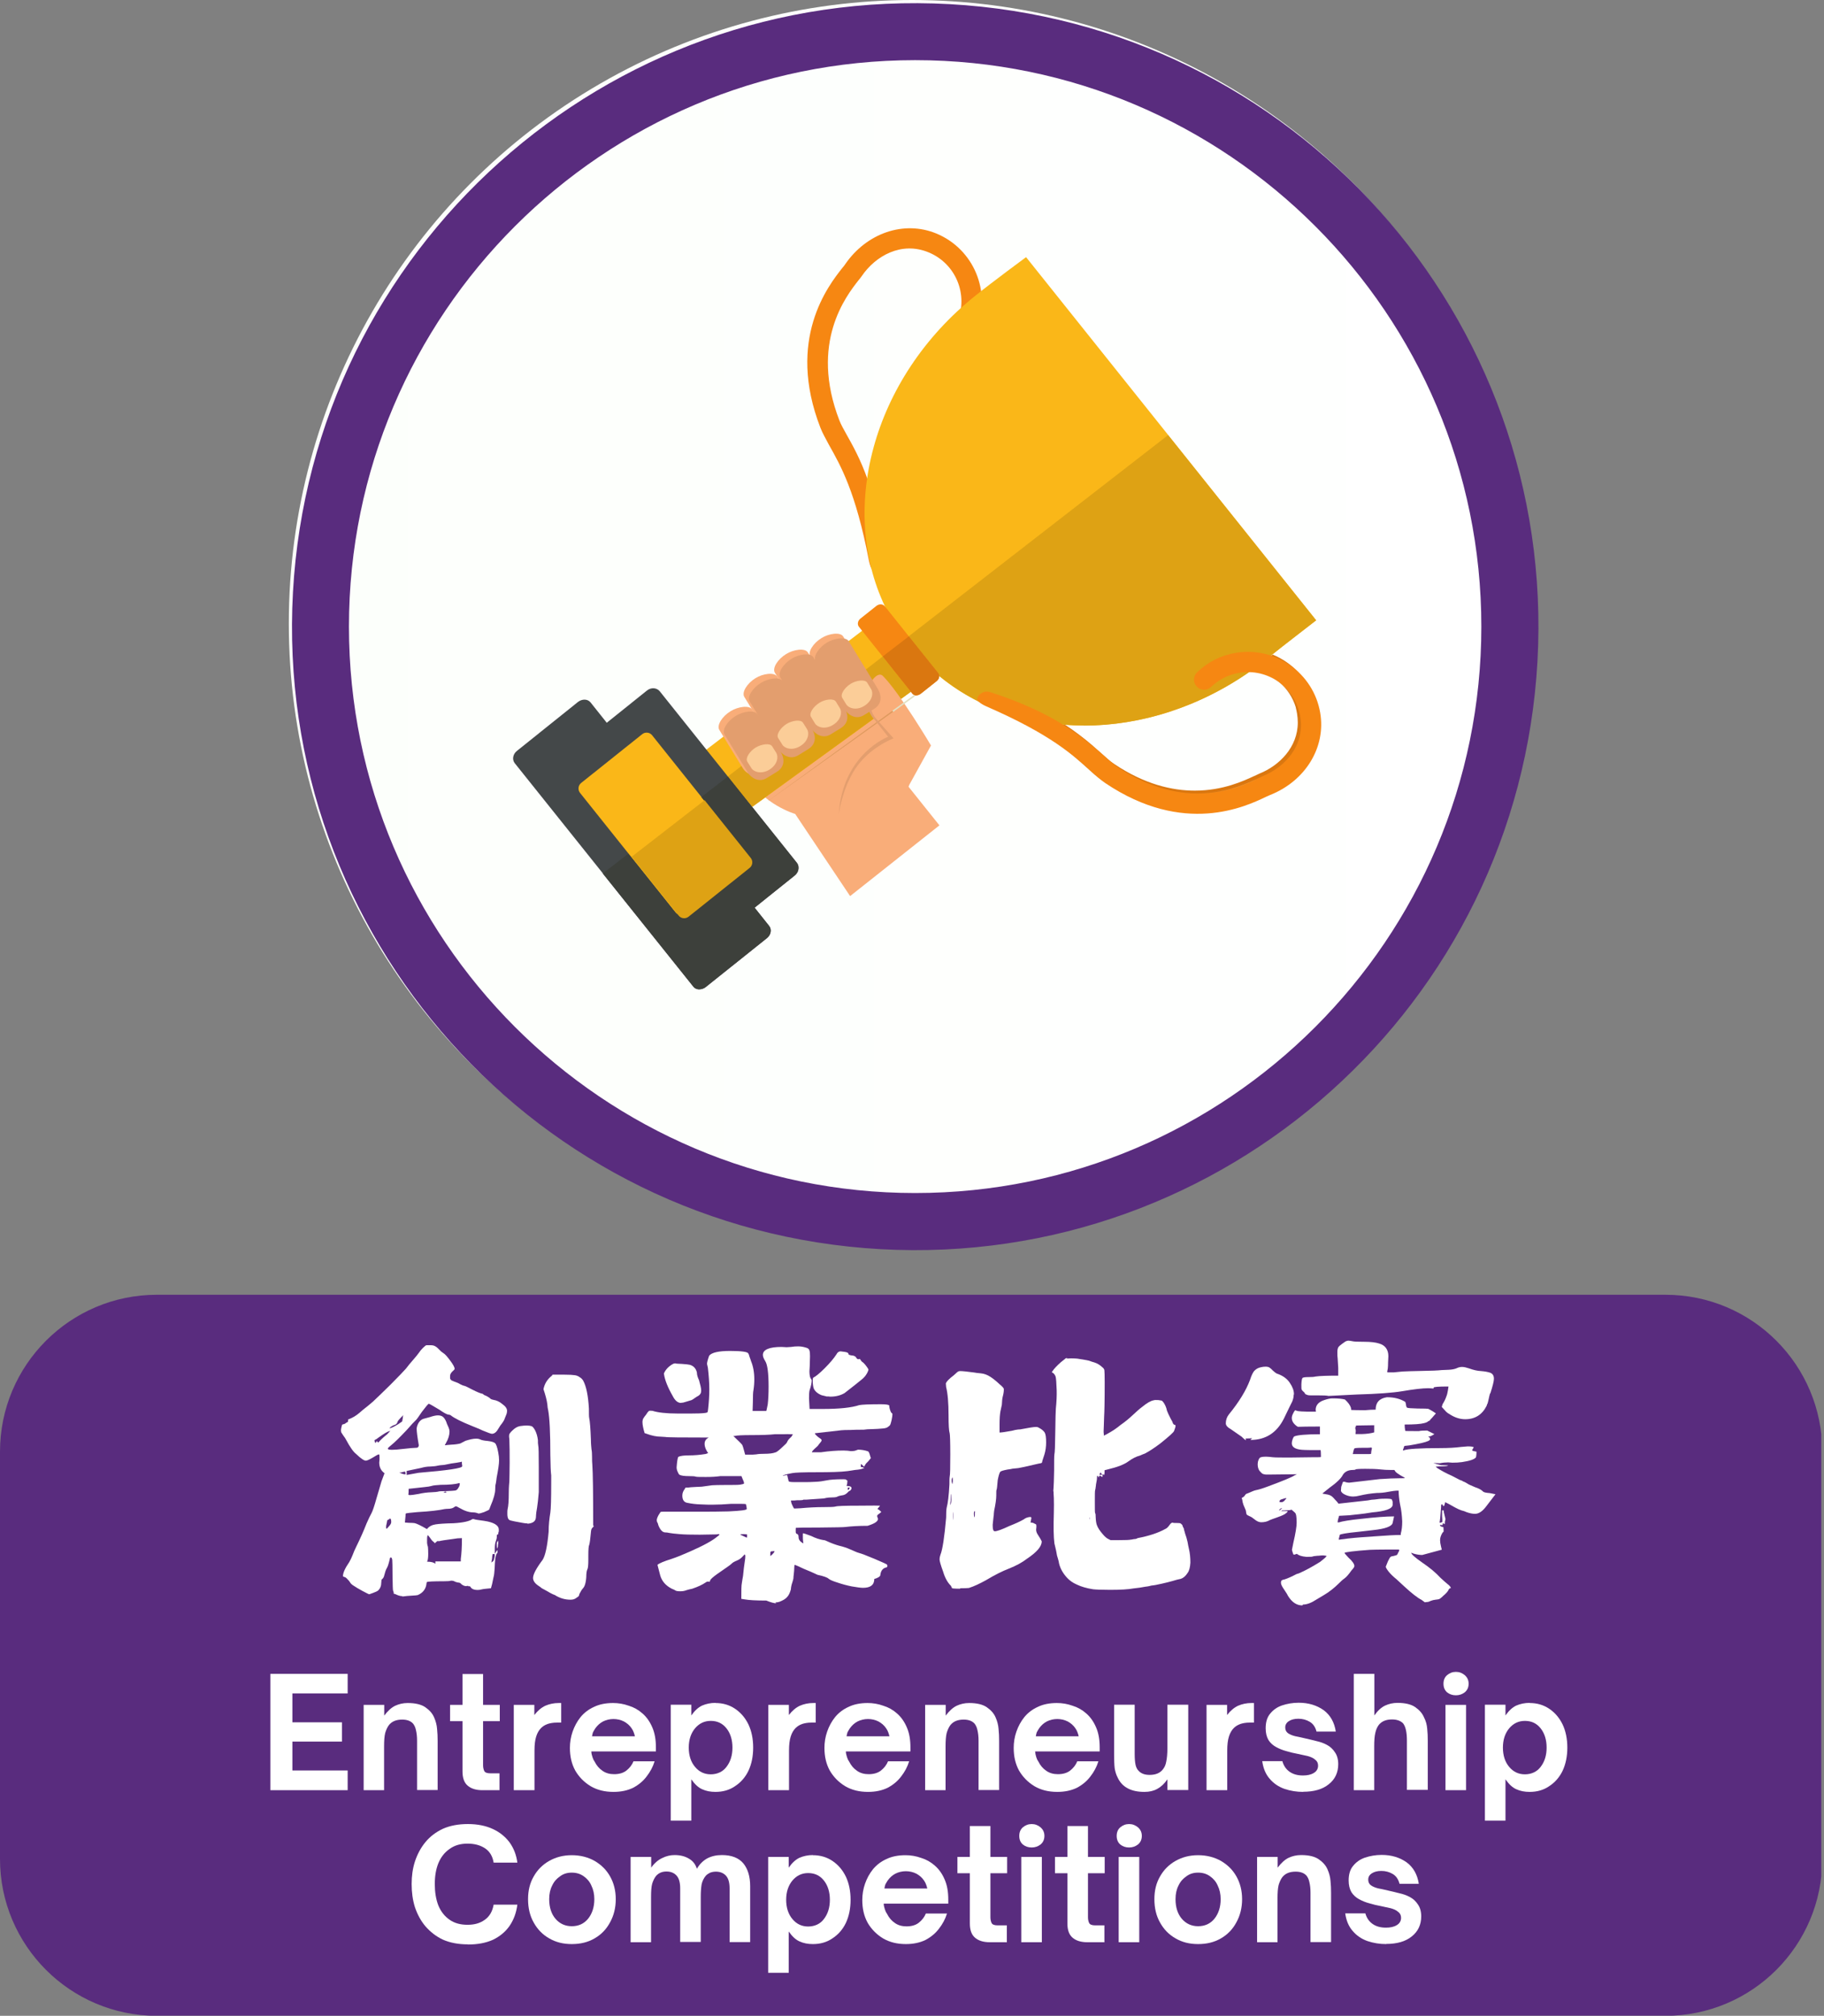 <?xml version="1.0" encoding="UTF-8"?> <svg xmlns="http://www.w3.org/2000/svg" xmlns:xlink="http://www.w3.org/1999/xlink" id="Layer_2" viewBox="0 0 127.7 141.07"><rect x="0" y="0" width="127.7" height="141.07" fill="#808080" stroke="none"/><defs><style> .cls-1 { fill: none; } .cls-2 { fill: #dd995d; } .cls-3 { fill: #f9ad79; } .cls-4 { fill: #444849; } .cls-5 { fill: #fbcd98; } .cls-6 { fill: url(#_未命名的渐变); } .cls-7 { fill: #e39e6e; } .cls-8 { clip-path: url(#clippath-1); } .cls-9 { clip-path: url(#clippath-2); } .cls-10 { fill: #fff; } .cls-11 { fill: #e2e0c2; } .cls-12 { fill: #f68712; } .cls-13 { fill: #dea214; } .cls-14 { fill: #592c7e; } .cls-15 { fill: #fab718; } .cls-16 { fill: #da7710; } .cls-17 { fill: #3d403b; } .cls-18 { clip-path: url(#clippath); } </style><clipPath id="clippath"><circle class="cls-1" cx="63.85" cy="43.63" r="43.63"></circle></clipPath><linearGradient id="_未命名的渐变" data-name="未命名的渐变" x1="10723.42" y1="2119.51" x2="10979.41" y2="2119.51" gradientTransform="translate(-3633.52 -677) scale(.34)" gradientUnits="userSpaceOnUse"><stop offset="0" stop-color="#fcfffb"></stop><stop offset=".12" stop-color="#fcfffb"></stop><stop offset=".25" stop-color="#fdfffc"></stop><stop offset=".38" stop-color="#fdfffc"></stop><stop offset=".5" stop-color="#fdfffd"></stop><stop offset=".62" stop-color="#fefffd"></stop><stop offset=".75" stop-color="#fefffe"></stop><stop offset=".88" stop-color="#fefffe"></stop><stop offset="1" stop-color="#fff"></stop></linearGradient><clipPath id="clippath-1"><rect class="cls-1" y="90.61" width="127.7" height="50.45"></rect></clipPath><clipPath id="clippath-2"><path class="cls-1" d="M10.98,90.61h105.62c6.07,0,10.98,4.92,10.98,10.98v28.5c0,6.07-4.92,10.98-10.98,10.98H10.98c-6.06,0-10.98-4.92-10.98-10.98v-28.5c0-6.06,4.92-10.98,10.98-10.98Z"></path></clipPath></defs><g class="cls-18"><path class="cls-6" d="M20.22,0v87.26h87.26V0H20.22Z"></path></g><path class="cls-3" d="M59.51,62.7l-3.84-5.74s-2.27-.65-3.4-2.69l-1.02-1.72,9.72-4.76,3.14,4.22-.5,3.05,2.16,2.7-6.24,4.94"></path><path class="cls-12" d="M61.25,39.99c.39-.04.68-.38.65-.77-.42-4.86-1.79-7.32-2.62-8.79-.22-.4-.41-.73-.51-1-2.11-5.44.48-8.72,1.33-9.81.1-.12.18-.22.24-.31.95-1.39,2.76-2.44,4.67-1.65,1.9.78,2.8,2.95,2.02,4.85-.28.69-.76,1.27-1.38,1.69-.33.21-.42.66-.2.98.21.33.66.42.98.2.86-.57,1.52-1.38,1.92-2.34,1.08-2.62-.18-5.62-2.8-6.7-2.26-.93-4.88-.04-6.39,2.17-.03.05-.1.14-.18.23-.98,1.24-3.95,5-1.54,11.2.14.36.35.73.59,1.18.82,1.46,1.88,3.29,2.8,8.1.03.15.17.79.41.76"></path><path class="cls-15" d="M71.83,18s-2.35,1.73-3.54,2.69c-7.27,5.81-9.69,15.16-6.16,22.1l-13.2,10.07,2.59,4.44,14.02-10.17c5.98,5.13,15.76,4.88,23.11-.99,1.19-.95,3.5-2.73,3.5-2.73l-20.31-25.41"></path><path class="cls-12" d="M64.45,48.56c-.19.16-.46.14-.59-.03l-3.72-4.66c-.14-.17-.09-.43.1-.58l1.12-.89c.19-.15.45-.14.59.03l3.72,4.66c.14.17.09.43-.1.58l-1.12.89"></path><path class="cls-4" d="M53.85,64.8l-1.02-1.28,2.82-2.26c.29-.23.34-.62.13-.89l-9.58-11.98c-.21-.27-.61-.3-.9-.07l-2.82,2.26-1.14-1.43c-.2-.24-.58-.25-.87-.03l-4.28,3.43c-.28.22-.35.6-.16.85l12.52,15.65c.19.24.58.25.86.03l4.28-3.42c.28-.23.36-.61.16-.85"></path><path class="cls-15" d="M47.99,63.93c-.22.17-.53.14-.7-.08l-6.68-8.36c-.17-.21-.14-.53.08-.7l4.27-3.41c.21-.17.53-.14.7.08l6.68,8.36c.17.21.14.53-.08.7l-4.27,3.41"></path><path class="cls-16" d="M83.63,56.75c-1.83,0-4.03-.51-6.47-2.15-.32-.22-.65-.5-1.02-.84-1.15-1.04-2.56-2.35-6.34-4.09,1.51.58,3.12.94,4.78,1.06.35.23.66.45.95.67.66.49,1.15.94,1.57,1.31.33.3.62.56.86.72.01,0,.03.02.04.03,2.13,1.43,4.06,1.87,5.65,1.87,1.98,0,3.44-.69,4.15-1.02h.01c.15-.07.26-.12.36-.17,1.4-.56,2.69-1.85,2.69-3.58,0-.2-.02-.4-.05-.61h0c-.02-.15-.06-.29-.09-.43h0v-.02c-.42-1.39-1.62-2.4-3.02-2.61.32-.23.65-.47.96-.73.14-.1.28-.22.44-.35,1.34.55,2.42,1.65,2.91,3.07h0c.09.27.16.54.21.82.05.27.07.54.07.81,0,2.11-1.39,4.08-3.59,4.95-.05.02-.16.07-.27.12,0,0-.01,0-.02,0h0c-.8.38-2.49,1.18-4.76,1.18"></path><polyline class="cls-13" points="52.66 56.47 50.96 54.34 61.8 45.94 63.77 48.41 62.25 49.51 53.57 55.8 53.53 55.84 52.66 56.46 52.66 56.46"></polyline><path class="cls-13" d="M75.88,50.77c-.44,0-.87-.02-1.31-.05h0c-1.66-.12-3.27-.47-4.78-1.06h0s-.04-.02-.05-.02c-1.45-.57-2.79-1.35-3.99-2.34,0-.08-.03-.15-.08-.21l-2.05-2.56,18.16-14.08,10.36,12.96s-.79.61-1.65,1.28c-.47.36-.97.75-1.4,1.1-.16.12-.31.24-.44.35-.32.25-.64.49-.96.73h0c-3.66,2.61-7.83,3.91-11.8,3.91"></path><path class="cls-16" d="M64.16,48.67c-.11,0-.22-.05-.29-.14h0l-.03-.04-.07-.08-1.97-2.47,1.83-1.41,2.05,2.56c.05.06.07.14.08.21,0,.07-.02.13-.04.19-.03.06-.08.12-.14.17l-1.12.89s-.01,0-.01,0c-.09.06-.19.1-.29.1"></path><path class="cls-17" d="M48.96,69.24c-.16,0-.32-.06-.42-.19l-6.34-7.92,1.79-1.39,3.29,4.11c.1.12.24.19.39.19.11,0,.22-.04.31-.11l4.27-3.41c.21-.17.25-.49.08-.7l-3.23-4.04,1.86-1.44,1.7,2.13,3.12,3.9c.09.1.13.23.12.37,0,.19-.09.38-.25.52l-2.82,2.26,1.02,1.28c.07.09.11.21.11.32,0,.19-.09.39-.27.53l-4.28,3.42c-.14.11-.3.16-.45.16"></path><path class="cls-3" d="M54.31,52.35c.21.33.32.95-.3,1.34l-.7.43c-.56.34-1.1-.02-1.3-.35l-1.65-2.69c-.2-.33.21-.96.79-1.31.51-.32,1.32-.44,1.52-.11l1.65,2.69"></path><path class="cls-3" d="M56.51,50.76c.2.33.32.96-.31,1.34l-.7.43c-.55.34-1.09-.02-1.3-.35l-2.09-3.41c-.2-.33.21-.96.78-1.31.51-.32,1.32-.44,1.53-.11l2.09,3.41"></path><path class="cls-3" d="M58.79,49.28c.2.33.32.96-.31,1.34l-.7.43c-.55.34-1.1-.02-1.3-.35l-2.23-3.62c-.2-.33.21-.96.79-1.31.51-.32,1.32-.44,1.52-.11l2.23,3.62"></path><path class="cls-3" d="M61.12,47.95c.21.33.32.95-.31,1.34l-.7.43c-.55.34-1.09-.02-1.3-.35l-2.08-3.41c-.2-.33.21-.96.79-1.31.51-.32,1.32-.44,1.52-.1l2.08,3.41"></path><path class="cls-3" d="M63.91,58.7l-1.22-2.02,2.49-4.51s-2.2-3.7-3.37-4.87c-.54-.55-1.89,1.64-.65,2.88l1.05,1.19s-3.34,1.17-3.59,5.42"></path><path class="cls-14" d="M107.64,46.27C108.97,22.21,90.55,1.62,66.49.29S21.85,17.38,20.51,41.44c-1.33,24.06,17.09,44.64,41.15,45.98,24.06,1.33,44.64-17.09,45.98-41.15ZM64.07,83.49c-21.86,0-39.64-17.78-39.64-39.64S42.21,4.21,64.07,4.21s39.64,17.78,39.64,39.64-17.78,39.64-39.64,39.64Z"></path><path class="cls-12" d="M68.41,48.89c.12-.37.52-.58.89-.46,4.65,1.48,6.75,3.36,8.01,4.48.33.3.62.56.86.72,4.84,3.27,8.61,1.46,9.86.86.15-.07.26-.12.36-.17,1.56-.62,2.99-2.15,2.64-4.19-.34-2.02-2.26-3.39-4.29-3.04-.74.12-1.41.47-1.95.98-.28.27-.73.27-1-.02-.27-.28-.26-.73.02-1,.74-.72,1.67-1.19,2.7-1.36,2.79-.47,5.45,1.41,5.92,4.2.41,2.41-1.04,4.77-3.52,5.75-.05.02-.16.07-.27.12-1.42.68-5.75,2.75-11.26-.96-.32-.22-.65-.5-1.02-.84-1.24-1.12-2.79-2.56-7.29-4.52-.14-.06-.72-.33-.65-.57"></path><path class="cls-11" d="M49.18,69.46c-.16,0-.32-.06-.42-.19l-6.34-7.92,6.34,7.92c.1.12.25.19.42.19.15,0,.31-.05.45-.16l4.28-3.42c.18-.14.27-.34.27-.53,0,.19-.09.39-.27.53l-4.28,3.42c-.14.11-.3.16-.45.16"></path><polyline class="cls-11" points="56 60.59 52.88 56.69 56 60.59"></polyline><path class="cls-11" d="M83.85,56.97c2.28,0,3.96-.8,4.76-1.18-.8.38-2.49,1.18-4.76,1.18"></path><polyline class="cls-11" points="53.75 56.06 53.79 56.02 53.79 56.02 53.74 56.06"></polyline><path class="cls-11" d="M88.62,55.79s.02,0,.02,0c.11-.05.21-.1.27-.12,2.2-.87,3.59-2.83,3.59-4.95,0,2.11-1.39,4.08-3.59,4.95-.05.02-.16.07-.27.12,0,0-.01,0-.02,0"></path><path class="cls-11" d="M83.85,55.53c1.98,0,3.44-.69,4.15-1.02-.7.34-2.16,1.02-4.15,1.02"></path><path class="cls-11" d="M77.38,54.81c-.32-.22-.65-.5-1.02-.84-1.15-1.04-2.57-2.35-6.35-4.09h0c3.78,1.74,5.19,3.05,6.34,4.09.37.33.7.62,1.02.84"></path><path class="cls-11" d="M78.2,53.66s-.03-.02-.04-.03c.01,0,.03.02.04.03"></path><path class="cls-11" d="M77.31,52.92c-.41-.36-.91-.82-1.57-1.31.66.49,1.15.94,1.57,1.31"></path><path class="cls-11" d="M92.43,49.9c-.05-.28-.12-.55-.21-.81.09.26.16.53.21.81"></path><polyline class="cls-11" points="62.52 49.81 62.47 49.74 63.99 48.64 64.06 48.72 62.53 49.82"></polyline><path class="cls-11" d="M90.92,49.69c-.42-1.39-1.62-2.4-3.02-2.61,1.4.2,2.6,1.21,3.02,2.61"></path><path class="cls-11" d="M64.38,48.89c.1,0,.2-.04.29-.1-.09.06-.19.1-.29.1"></path><path class="cls-11" d="M64.67,48.78l1.12-.89c.06-.05.1-.11.14-.17-.03.06-.08.12-.14.17l-1.12.89"></path><path class="cls-11" d="M89.3,46.01c.43-.34.93-.73,1.4-1.1-.47.36-.97.75-1.4,1.1"></path><path class="cls-2" d="M53.8,56.03h0l8.68-6.29.05.07-8.72,6.22"></path><path class="cls-13" d="M47.9,64.26c-.15,0-.29-.06-.39-.19l-3.29-4.11,5.11-3.96,3.23,4.04c.17.21.14.53-.08.7l-4.27,3.41c-.09.07-.2.11-.31.11"></path><path class="cls-7" d="M61.22,48l-.23.11c-.32.65-.42,1.61.27,2.29l.92,1.16s-3.2,1.2-3.46,5.45c0,0,.21-1.74,1.14-3.18,1.01-1.54,2.7-2.16,2.7-2.16l-1.13-1.27c-.72-.72-.57-1.77-.2-2.41h0"></path><path class="cls-7" d="M61.5,48.28l-2.08-3.41c-.21-.33-1.01-.21-1.53.1-.54.33-.93.89-.82,1.24l-.13-.22c-.2-.33-1.01-.21-1.52.11-.58.35-.99.98-.79,1.31l.14.23c-.24-.29-1-.16-1.5.15-.58.35-.99.98-.78,1.31l.62,1.01-.08-.12c-.2-.33-1.01-.21-1.52.11-.58.35-.99.98-.78,1.31l1.65,2.69c.21.33.75.69,1.3.35l.7-.43c.63-.38.51-1,.31-1.34l-.06-.09c.24.3.74.58,1.25.27l.7-.43c.62-.38.51-1.01.31-1.34l-1.16-1.88,1.13,1.83c.2.33.75.69,1.3.35l.7-.43c.53-.33.53-.83.38-1.18.24.31.74.58,1.24.27l.7-.43c.63-.38.51-1,.31-1.34"></path><path class="cls-5" d="M54.35,52.69c.15.25.11.8-.48,1.17-.57.35-1.11.15-1.26-.1l-.29-.46c-.15-.25.16-.72.59-.99.39-.23,1-.33,1.15-.08l.29.46"></path><path class="cls-5" d="M56.51,51.04c.15.25.11.81-.48,1.17-.57.35-1.11.16-1.26-.1l-.29-.46c-.15-.25.16-.72.59-.99.39-.24,1-.33,1.15-.08l.29.46"></path><path class="cls-5" d="M58.8,49.56c.16.25.11.81-.48,1.17-.57.35-1.1.16-1.26-.1l-.28-.46c-.16-.25.16-.72.59-.99.38-.24.99-.33,1.15-.08l.28.46"></path><path class="cls-5" d="M60.99,48.23c.16.25.11.8-.48,1.17-.57.35-1.1.15-1.26-.1l-.28-.46c-.16-.25.16-.72.59-.99.38-.23.99-.33,1.15-.08l.28.46"></path><g class="cls-8"><g class="cls-9"><path class="cls-14" d="M0,90.61h127.51v50.45H0v-50.45Z"></path></g></g><path class="cls-10" d="M24.34,125.28h-5.41v-8.14h5.41v1.37h-3.87v2.02h3.47v1.35h-3.47v2.02h3.87v1.37h0Z"></path><path class="cls-10" d="M26.9,125.28h-1.44v-5.97h1.44v.75c.25-.33.5-.56.77-.69.26-.12.55-.19.87-.19.54,0,.95.1,1.23.29.29.2.5.43.62.71.12.27.19.54.21.81.03.27.04.55.04.85v3.43h-1.44v-3.45c0-.3-.03-.55-.08-.75-.04-.19-.11-.34-.21-.46-.17-.18-.42-.27-.75-.27-.41,0-.71.12-.92.37-.11.14-.2.33-.27.56-.06.24-.08.56-.08.96v3.04h0Z"></path><path class="cls-10" d="M34.96,125.28h-1.19c-.43,0-.77-.1-1.02-.31s-.37-.54-.37-1v-3.52h-.87v-1.14h.87v-2.16h1.44v2.16h1.17v1.14h-1.17v3.08c0,.16.03.29.08.4.05.11.19.17.42.17h.65v1.19h-.01Z"></path><path class="cls-10" d="M37.41,125.28h-1.44v-5.97h1.44v.71c.23-.3.49-.52.77-.65.28-.12.59-.19.94-.19h.17v1.37h-.31c-.25,0-.47.04-.65.1-.17.06-.31.15-.44.27-.16.16-.27.35-.35.6s-.12.58-.12.98v2.77h0Z"></path><path class="cls-10" d="M42.95,125.4c-.61,0-1.14-.13-1.6-.4-.46-.28-.82-.65-1.08-1.1-.25-.46-.37-.98-.37-1.58,0-.38.06-.77.19-1.14s.31-.71.56-1.02c.25-.3.56-.54.94-.71.37-.18.82-.27,1.33-.27.37,0,.74.06,1.1.19.36.11.68.29.96.54.29.25.52.58.69.98.17.39.25.85.25,1.39v.29h-4.52c0,.14.04.27.08.4s.09.23.15.31c.14.28.32.49.56.65.23.16.5.23.81.23.34,0,.63-.08.85-.25.23-.18.4-.4.5-.65h1.48c-.12.39-.31.74-.56,1.06-.24.32-.55.58-.94.79-.39.19-.85.29-1.37.29h-.01ZM41.45,121.51h3c-.02-.08-.04-.17-.08-.27-.03-.09-.08-.19-.15-.29-.14-.21-.32-.36-.54-.48-.22-.11-.47-.17-.73-.17s-.51.06-.73.17c-.21.11-.39.27-.54.48-.07.1-.12.2-.17.29-.03.1-.05.19-.06.27Z"></path><path class="cls-10" d="M50.09,119.18c.53,0,.98.14,1.37.4.4.27.71.63.94,1.1.22.47.33,1.01.33,1.62s-.11,1.15-.33,1.62c-.22.46-.54.82-.94,1.08-.39.27-.85.4-1.37.4-.35,0-.66-.06-.94-.19-.27-.12-.51-.35-.75-.69v2.89h-1.44v-8.11h1.44v.75c.23-.33.48-.56.75-.69.28-.12.59-.19.94-.19h0ZM49.76,120.43c-.45,0-.81.18-1.1.52-.29.35-.44.8-.44,1.35s.15,1.01.44,1.35c.29.35.66.52,1.1.52s.84-.17,1.1-.52c.28-.36.42-.81.42-1.35s-.14-1-.42-1.35c-.27-.34-.63-.52-1.1-.52Z"></path><path class="cls-10" d="M55.23,125.28h-1.44v-5.97h1.44v.71c.23-.3.49-.52.77-.65.28-.12.59-.19.94-.19h.17v1.37h-.31c-.25,0-.47.04-.65.1-.17.06-.31.15-.44.27-.16.16-.27.35-.35.6s-.12.58-.12.98v2.77h0Z"></path><path class="cls-10" d="M60.77,125.4c-.61,0-1.14-.13-1.6-.4-.46-.28-.82-.65-1.08-1.1-.25-.46-.37-.98-.37-1.58,0-.38.06-.77.19-1.14s.31-.71.56-1.02c.25-.3.56-.54.94-.71.37-.18.82-.27,1.33-.27.37,0,.74.06,1.1.19.36.11.68.29.96.54.29.25.52.58.69.98.17.39.25.85.25,1.39v.29h-4.52c0,.14.04.27.08.4s.09.23.15.31c.14.28.32.49.56.65.23.16.5.23.81.23.34,0,.63-.08.85-.25.23-.18.4-.4.5-.65h1.48c-.12.39-.31.74-.56,1.06-.24.32-.55.58-.94.79-.39.19-.85.29-1.37.29h-.01ZM59.27,121.51h3c-.02-.08-.04-.17-.08-.27-.03-.09-.08-.19-.15-.29-.14-.21-.32-.36-.54-.48-.22-.11-.47-.17-.73-.17s-.51.06-.73.17c-.21.11-.39.27-.54.48-.07.1-.12.2-.17.29-.03.1-.05.19-.06.27Z"></path><path class="cls-10" d="M66.21,125.28h-1.44v-5.97h1.44v.75c.25-.33.5-.56.77-.69.26-.12.55-.19.87-.19.54,0,.95.1,1.23.29.29.2.5.43.62.71.12.27.19.54.21.81.03.27.04.55.04.85v3.43h-1.44v-3.45c0-.3-.03-.55-.08-.75-.04-.19-.11-.34-.21-.46-.17-.18-.42-.27-.75-.27-.41,0-.71.12-.92.37-.11.14-.2.33-.27.56-.06.24-.08.56-.08.96v3.04h0Z"></path><path class="cls-10" d="M74.02,125.4c-.61,0-1.14-.13-1.6-.4-.46-.28-.82-.65-1.08-1.1-.25-.46-.37-.98-.37-1.58,0-.38.06-.77.19-1.14s.31-.71.56-1.02c.25-.3.56-.54.94-.71.37-.18.82-.27,1.33-.27.37,0,.74.06,1.1.19.36.11.68.29.96.54.29.25.52.58.69.98.17.39.25.85.25,1.39v.29h-4.52c.01.14.04.27.08.4s.09.23.15.31c.14.28.32.49.56.65.23.16.5.23.81.23.34,0,.63-.08.85-.25.23-.18.4-.4.5-.65h1.48c-.12.39-.31.74-.56,1.06-.24.32-.55.58-.94.79-.39.19-.85.29-1.37.29h-.01ZM72.52,121.51h3c-.02-.08-.04-.17-.08-.27-.03-.09-.08-.19-.15-.29-.14-.21-.32-.36-.54-.48-.22-.11-.47-.17-.73-.17s-.51.06-.73.17c-.21.11-.39.27-.54.48-.07.1-.12.2-.17.29-.03.1-.05.19-.06.27Z"></path><path class="cls-10" d="M80.12,125.4c-.93,0-1.56-.33-1.87-1-.1-.19-.17-.41-.21-.65-.03-.25-.04-.59-.04-1.02v-3.43h1.44v3.45c0,.31.02.56.06.75.04.18.11.33.23.44.17.18.42.27.75.27.42,0,.72-.12.92-.37.12-.14.21-.32.25-.56.05-.23.08-.55.08-.94v-3.04h1.46v5.97h-1.46v-.75c-.21.31-.45.53-.71.67-.25.14-.55.21-.89.21h-.01Z"></path><path class="cls-10" d="M85.91,125.28h-1.44v-5.97h1.44v.71c.23-.3.49-.52.77-.65.28-.12.59-.19.94-.19h.17v1.37h-.31c-.25,0-.47.04-.65.1-.17.06-.31.15-.44.27-.16.16-.27.35-.35.6s-.12.58-.12.98v2.77h0Z"></path><path class="cls-10" d="M91.24,125.4c-.46,0-.89-.07-1.31-.21-.42-.15-.76-.38-1.04-.71-.28-.32-.45-.73-.52-1.23h1.41c.09.33.27.58.52.75s.55.25.92.25c.3,0,.55-.05.75-.17.21-.12.31-.3.31-.52,0-.18-.07-.32-.21-.42-.12-.11-.3-.19-.52-.25-.21-.05-.44-.1-.69-.15-.27-.05-.53-.11-.79-.19-.27-.07-.51-.17-.73-.29s-.41-.29-.54-.5c-.12-.21-.19-.48-.19-.81,0-.43.1-.77.31-1.02.21-.26.48-.46.83-.58.36-.12.75-.19,1.17-.19.69,0,1.27.18,1.75.52.47.35.75.85.85,1.5h-1.35c-.08-.32-.24-.55-.48-.69-.24-.14-.5-.21-.79-.21s-.5.06-.67.17-.25.26-.25.44c0,.17.06.3.19.4.12.08.29.16.5.21.21.04.44.09.69.15.26.06.53.12.79.19.28.06.53.15.75.27.23.12.42.3.56.52.15.21.23.49.23.83,0,.58-.22,1.06-.67,1.41-.43.35-1.03.52-1.79.52h.01Z"></path><path class="cls-10" d="M96.22,125.28h-1.44v-8.14h1.44v2.91c.23-.33.48-.56.75-.69.26-.12.55-.19.87-.19.54,0,.95.1,1.23.29.29.2.5.43.62.71.14.27.21.54.23.81.03.27.04.55.04.85v3.43h-1.46v-3.45c0-.58-.09-.98-.27-1.21-.18-.18-.44-.27-.77-.27-.41,0-.71.12-.92.37-.11.14-.2.33-.25.56-.06.24-.08.56-.08.96v3.06Z"></path><path class="cls-10" d="M101.93,118.64c-.24,0-.45-.07-.62-.21-.17-.15-.25-.35-.25-.6s.08-.45.25-.6c.18-.15.38-.23.62-.23s.44.08.62.23c.18.16.27.35.27.6s-.09.45-.27.6c-.18.14-.39.21-.62.21ZM102.64,125.28h-1.44v-5.97h1.44v5.97Z"></path><path class="cls-10" d="M107.09,119.18c.53,0,.98.14,1.37.4.4.27.71.63.94,1.1.22.47.33,1.01.33,1.62s-.11,1.15-.33,1.62c-.22.46-.54.82-.94,1.08-.39.27-.85.4-1.37.4-.35,0-.66-.06-.94-.19-.27-.12-.51-.35-.75-.69v2.89h-1.44v-8.11h1.44v.75c.23-.33.48-.56.75-.69.28-.12.59-.19.94-.19h0ZM106.76,120.43c-.45,0-.81.18-1.1.52-.29.35-.44.8-.44,1.35s.15,1.01.44,1.35c.29.35.66.52,1.1.52s.84-.17,1.1-.52c.28-.36.42-.81.42-1.35s-.14-1-.42-1.35c-.27-.34-.63-.52-1.1-.52Z"></path><path class="cls-10" d="M32.76,136.07c-.67,0-1.25-.11-1.75-.33-.49-.23-.89-.55-1.23-.94-.32-.38-.56-.83-.73-1.33-.16-.51-.23-1.05-.23-1.62s.07-1.08.23-1.58c.17-.51.41-.96.73-1.35.33-.4.74-.71,1.23-.94.5-.22,1.08-.33,1.75-.33s1.26.12,1.75.35c.48.22.87.54,1.17.94.29.41.47.87.54,1.41h-1.66c-.07-.44-.27-.78-.6-1-.33-.22-.74-.33-1.23-.33s-.91.12-1.25.37c-.35.24-.61.57-.79,1-.17.42-.25.91-.25,1.46s.08,1.07.25,1.5c.18.43.44.76.79,1,.34.24.76.35,1.25.35s.88-.11,1.21-.35c.33-.23.54-.59.62-1.06h1.66c-.07.56-.25,1.05-.54,1.48-.29.42-.68.74-1.17.98-.49.22-1.07.33-1.75.33h0Z"></path><path class="cls-10" d="M40.03,136.05c-.6,0-1.12-.13-1.58-.4-.46-.26-.82-.63-1.08-1.1-.27-.47-.4-1.02-.4-1.64s.13-1.14.4-1.6c.26-.46.62-.82,1.08-1.08.46-.26.98-.4,1.58-.4s1.14.14,1.6.4c.46.27.82.62,1.08,1.08.26.46.4.99.4,1.6s-.14,1.15-.4,1.62c-.25.47-.61.85-1.08,1.12-.46.27-.99.4-1.6.4h0ZM40.03,134.8c.47,0,.85-.17,1.14-.52.29-.36.44-.82.44-1.37,0-.36-.07-.68-.21-.96-.12-.28-.31-.49-.54-.65-.24-.17-.51-.25-.83-.25s-.58.08-.81.25c-.24.16-.43.37-.56.65-.14.27-.21.58-.21.96,0,.57.15,1.03.44,1.37.3.35.69.52,1.14.52Z"></path><path class="cls-10" d="M45.59,135.92h-1.44v-5.97h1.44v.75c.23-.32.49-.54.77-.67.28-.14.57-.21.87-.21.38,0,.72.08,1,.25.28.16.46.39.56.71.19-.33.44-.57.73-.73.29-.15.63-.23,1.02-.23.68,0,1.18.2,1.5.58.32.39.48.93.48,1.6v3.91h-1.44v-3.75c0-.4-.08-.7-.25-.89s-.41-.29-.71-.29c-.16,0-.29.03-.42.08-.11.06-.21.12-.29.21-.14.17-.24.37-.29.6-.04.24-.06.53-.06.87v3.16h-1.44v-3.75c0-.4-.08-.7-.25-.89s-.41-.29-.71-.29-.54.1-.73.31c-.11.14-.2.32-.27.54-.06.22-.08.53-.08.92v3.18Z"></path><path class="cls-10" d="M56.91,129.83c.53,0,.98.14,1.37.4.4.27.71.63.94,1.1.22.47.33,1.01.33,1.62s-.11,1.15-.33,1.62c-.22.46-.54.82-.94,1.08-.39.27-.85.4-1.37.4-.35,0-.66-.06-.94-.19-.27-.12-.51-.35-.75-.69v2.89h-1.44v-8.11h1.44v.75c.23-.33.48-.56.75-.69.28-.12.59-.19.94-.19h0ZM56.58,131.08c-.45,0-.81.18-1.1.52-.29.35-.44.8-.44,1.35s.15,1.01.44,1.35c.29.35.66.52,1.1.52s.84-.17,1.1-.52c.28-.36.42-.81.42-1.35s-.14-1-.42-1.35c-.27-.34-.63-.52-1.1-.52Z"></path><path class="cls-10" d="M63.42,136.05c-.61,0-1.14-.13-1.6-.4-.46-.28-.82-.65-1.08-1.1-.25-.46-.37-.98-.37-1.58,0-.38.06-.77.19-1.14s.31-.71.56-1.02c.25-.3.56-.54.94-.71.37-.18.82-.27,1.33-.27.37,0,.74.06,1.1.19.36.11.68.29.96.54.29.25.52.58.69.98.17.39.25.85.25,1.39v.29h-4.52c0,.14.04.27.08.4s.09.23.15.31c.14.28.32.49.56.65.23.16.5.23.81.23.34,0,.63-.08.85-.25.23-.18.4-.4.5-.65h1.48c-.12.39-.31.74-.56,1.06-.24.32-.55.58-.94.79-.39.19-.85.29-1.37.29h-.01ZM61.92,132.16h3c-.02-.08-.04-.17-.08-.27-.03-.09-.08-.19-.15-.29-.14-.21-.32-.36-.54-.48-.22-.11-.47-.17-.73-.17s-.51.06-.73.17c-.21.11-.39.27-.54.48-.07.1-.12.2-.17.29-.03.1-.05.19-.06.27Z"></path><path class="cls-10" d="M70.48,135.92h-1.19c-.43,0-.77-.1-1.02-.31s-.37-.54-.37-1v-3.52h-.87v-1.14h.87v-2.16h1.44v2.16h1.17v1.14h-1.17v3.08c0,.16.03.29.08.4s.19.17.42.17h.65v1.19h-.01Z"></path><path class="cls-10" d="M72.23,129.29c-.24,0-.45-.07-.62-.21-.17-.15-.25-.35-.25-.6s.08-.45.25-.6c.18-.15.38-.23.62-.23s.44.08.62.23c.18.16.27.35.27.6s-.09.45-.27.6c-.18.14-.39.21-.62.21ZM72.94,135.92h-1.44v-5.97h1.44v5.97Z"></path><path class="cls-10" d="M77.31,135.92h-1.19c-.43,0-.77-.1-1.02-.31s-.37-.54-.37-1v-3.52h-.87v-1.14h.87v-2.16h1.44v2.16h1.17v1.14h-1.17v3.08c0,.16.03.29.08.4s.19.17.42.17h.65v1.19h-.01Z"></path><path class="cls-10" d="M79.05,129.29c-.24,0-.45-.07-.62-.21-.17-.15-.25-.35-.25-.6s.08-.45.25-.6c.18-.15.38-.23.62-.23s.44.08.62.23c.18.16.27.35.27.6s-.09.45-.27.6c-.18.14-.39.21-.62.21ZM79.76,135.92h-1.44v-5.97h1.44v5.97Z"></path><path class="cls-10" d="M83.88,136.05c-.6,0-1.12-.13-1.58-.4-.46-.26-.82-.63-1.08-1.1-.27-.47-.4-1.02-.4-1.64s.13-1.14.4-1.6c.26-.46.62-.82,1.08-1.08s.98-.4,1.58-.4,1.14.14,1.6.4c.46.27.82.62,1.08,1.08s.4.99.4,1.6-.14,1.15-.4,1.62c-.25.47-.61.85-1.08,1.12-.46.27-.99.4-1.6.4h0ZM83.88,134.8c.47,0,.85-.17,1.14-.52.29-.36.44-.82.44-1.37,0-.36-.07-.68-.21-.96-.12-.28-.31-.49-.54-.65-.24-.17-.51-.25-.83-.25s-.58.08-.81.25c-.24.16-.43.37-.56.65-.14.27-.21.58-.21.96,0,.57.15,1.03.44,1.37.3.35.69.52,1.14.52Z"></path><path class="cls-10" d="M89.45,135.92h-1.44v-5.97h1.44v.75c.25-.33.5-.56.77-.69.26-.12.55-.19.87-.19.54,0,.95.1,1.23.29.29.2.5.43.62.71.12.27.19.54.21.81.03.27.04.55.04.85v3.43h-1.44v-3.45c0-.3-.03-.55-.08-.75-.04-.19-.11-.34-.21-.46-.17-.18-.42-.27-.75-.27-.41,0-.71.12-.92.37-.11.14-.2.33-.27.56-.06.24-.08.56-.08.96v3.04h0Z"></path><path class="cls-10" d="M97.05,136.05c-.46,0-.89-.07-1.31-.21-.42-.15-.76-.38-1.04-.71-.28-.32-.45-.73-.52-1.23h1.41c.09.33.27.58.52.75s.55.25.92.25c.3,0,.55-.05.75-.17.21-.12.31-.3.31-.52,0-.18-.07-.32-.21-.42-.12-.11-.3-.19-.52-.25-.21-.05-.44-.1-.69-.15-.27-.05-.53-.11-.79-.19-.27-.07-.51-.17-.73-.29s-.41-.29-.54-.5c-.12-.21-.19-.48-.19-.81,0-.43.1-.77.31-1.02.21-.26.48-.46.83-.58.36-.12.75-.19,1.17-.19.69,0,1.27.18,1.75.52.47.35.75.85.85,1.5h-1.35c-.08-.32-.24-.55-.48-.69-.24-.14-.5-.21-.79-.21s-.5.06-.67.17-.25.26-.25.44c0,.17.06.3.19.4.12.08.29.16.5.21.21.04.44.09.69.15.26.06.53.12.79.19.28.06.53.15.75.27.23.12.42.3.56.52.15.21.23.49.23.83,0,.58-.22,1.06-.67,1.41-.43.35-1.03.52-1.79.52h.01Z"></path><path class="cls-10" d="M28.16,111.7c-.11,0-.23-.03-.35-.08-.11-.06-.18-.08-.21-.08s-.04-.02-.04-.06v-.06s-.02-.06-.04-.1c-.02-.03-.03-.4-.04-1.1,0-.59-.01-.95-.02-1.06-.02-.11-.05-.17-.1-.17-.03,0-.05.02-.06.06-.08.37-.16.61-.23.71-.06.1-.12.29-.19.56-.02.07-.07.15-.17.23l-.02.23c0,.21-.07.38-.21.52-.06.05-.18.11-.35.17-.18.07-.28.1-.29.1-.02,0-.17-.08-.46-.23-.29-.16-.48-.27-.56-.33-.17-.1-.27-.19-.31-.27-.04-.07-.1-.15-.19-.23-.07-.08-.14-.14-.21-.15-.07-.02-.1-.04-.1-.06,0-.23.15-.56.44-.98.08-.14.16-.3.23-.48.07-.19.16-.4.27-.62.26-.53.5-1.06.71-1.6.15-.34.27-.59.35-.73.08-.15.2-.5.35-1.04l.35-1.19.21-.56c-.25-.18-.37-.43-.37-.75l.02-.21v-.19c0-.11-.02-.17-.04-.17-.06,0-.2.08-.44.23-.24.14-.4.21-.48.21-.12,0-.35-.15-.67-.46-.2-.15-.43-.48-.71-1-.04-.08-.1-.18-.19-.29-.07-.11-.12-.19-.15-.23l-.02-.12c0-.11.03-.25.08-.42l.19-.06c.09-.07.16-.11.19-.12s.04-.05.04-.1v-.08c.3-.11.57-.27.81-.48.14-.12.26-.23.37-.31.11-.08.21-.17.31-.25.11-.09.2-.17.27-.23.28-.26.68-.65,1.21-1.17.53-.53.88-.9,1.08-1.12.17-.22.31-.4.44-.54.23-.26.38-.45.46-.56.07-.11.17-.23.29-.35s.21-.19.25-.19h.27c.14,0,.24.02.31.06.07.03.17.1.29.23s.22.21.29.25c.14.08.3.27.5.54.21.28.31.47.31.58,0,.03-.06.09-.17.19-.1.1-.15.2-.15.31v.17s.03.06.06.1c.04.03.09.06.15.08.07.03.14.06.21.08.09.03.2.08.31.15.11.06.19.09.25.1.05,0,.25.09.58.27.34.17.58.27.71.29.04.02.06.03.06.04,0,.02.07.06.23.12.15.08.24.15.27.19.04.03.11.06.23.08.19.03.4.12.6.29.22.16.33.31.33.48,0,.08-.02.18-.06.27l-.1.25c-.03.12-.14.29-.31.5l-.17.27c-.12.21-.27.31-.42.31-.06,0-.27-.07-.65-.23-.1-.05-.34-.16-.73-.31-.75-.3-1.25-.55-1.5-.75-.03-.03-.1-.05-.21-.06-.11-.03-.31-.14-.58-.33-.46-.28-.71-.42-.75-.42s-.2.19-.48.56c-.24.36-.39.57-.46.62-.07.06-.27.27-.6.65-.51.54-.87.89-1.06,1.04-.18.14-.27.23-.27.27,0,.06.1.08.31.08.18,0,.43-.02.75-.06.46-.05.76-.08.92-.08.08,0,.13-.02.15-.06.03-.04.04-.08.04-.12-.1-.57-.15-.96-.15-1.17l.02-.12c.09-.33.28-.53.54-.58l.37-.1c.23-.08.42-.12.56-.12.18,0,.31.05.4.15s.17.24.23.44l.12.27c.04.1.06.19.06.27,0,.25-.08.52-.25.81l-.08.15h.06s.16-.03.4-.04c.25-.01.46-.04.62-.08l.37-.19c.28-.09.53-.15.75-.15.11,0,.21.02.29.06s.25.08.5.1c.26.03.44.08.52.15.08.06.16.27.23.65.04.2.06.38.06.56,0,.24-.06.64-.17,1.21-.02.18-.04.32-.06.42-.03.08-.04.22-.04.4,0,.27-.11.66-.33,1.17-.04.12-.08.21-.1.25-.03.03-.15.08-.35.17-.2.07-.32.1-.37.1h-.02c-.12-.05-.25-.08-.37-.08-.28,0-.6-.1-.96-.31-.14-.08-.22-.12-.25-.12l-.06.02s-.1.08-.21.12c-.1.03-.2.04-.29.04-.1,0-.18.01-.25.02-.36.08-.99.16-1.89.21-.51.04-.79.08-.81.1-.02.03-.02.08-.02.17l-.04.42v.04l.27.02c.19,0,.32.01.4.02.15.03.44.17.87.42.14-.18.34-.29.6-.33s.68-.07,1.25-.08c.69-.04,1.13-.14,1.33-.29h.1c.07.03.3.07.71.12.69.1,1.04.31,1.04.62v.12c-.03.07-.04.12-.04.17,0,.03-.02.05-.06.06-.03,0-.04.02-.04.06v.12c0,.06-.02.14-.06.25-.06.16-.08.33-.08.54v.37l.17-.27.02.1c0,.1-.02.15-.06.15l-.04.12c-.04.06-.08.36-.1.92-.02.29-.04.5-.08.62-.03.12-.06.28-.1.48l-.08.29c-.32.03-.54.05-.65.08-.1.03-.2.04-.29.04-.18,0-.32-.04-.42-.12l-.12-.15s-.05.02-.06.02l-.08-.04-.12.02c-.1,0-.2-.04-.31-.12-.06-.07-.11-.11-.17-.12-.06,0-.15-.02-.27-.06-.1-.06-.19-.08-.27-.08h-.04c-.08.03-.25.04-.5.04-.75,0-1.14.02-1.19.06l-.02.08c-.03.38-.24.67-.62.83-.06.01-.2.03-.44.04s-.4.03-.48.04l-.15.02v-.03ZM27.29,99.95c.07,0,.27-.09.6-.29.18-.12.27-.19.27-.19,0-.01.01-.09.04-.23l.02-.21-.06.08c-.22.22-.33.35-.33.4-.03.11-.1.18-.21.21-.1.03-.16.06-.19.1-.03,0-.06.02-.08.04-.03.03-.05.05-.06.06l-.02.02h.02,0ZM26.31,100.95s.04-.03.04-.04c0-.04,0-.06.02-.06l.06.06.06.04c.14-.17.34-.36.62-.58l.19-.21.04-.02h-.02c-.08,0-.27.09-.54.27s-.41.29-.44.31l-.12.06c.01.12.03.19.06.19l.02-.02h.01ZM28.47,103.22l.83-.15c2.04-.17,3.06-.32,3.06-.46,0-.03,0-.08-.02-.17,0-.09,0-.15-.02-.15-.02,0-.03.01-.04.02,0,0-.12.02-.35.06-.24.03-.44.06-.6.1s-.3.06-.4.06c-.08,0-.18.02-.29.04-.11.03-.29.05-.52.06-.22,0-.44.04-.65.1l-1,.21v.28ZM28.39,103.19c0-.14-.02-.21-.04-.21l-.17.04c-.11.03-.19.04-.23.04.21.08.35.12.44.12h0ZM28.72,104.63c.09,0,.29-.03.58-.08.3-.07.61-.11.92-.12.25-.01.4-.03.44-.04.05-.03.25-.04.58-.04.33-.01.54-.03.62-.04.09-.01.17-.07.23-.19.07-.09.1-.2.1-.31,0-.01-.02-.02-.04-.02-.28.08-.71.12-1.29.12-.32.02-.54.04-.65.08-.1.03-.27.06-.5.08l-1.1.12c0,.22-.01.35-.02.4,0,.03.04.04.12.04h.01ZM31.16,104.46s.09-.01.1-.04l-.02-.02-.06-.02-.12.04.02.02.08.02ZM27.06,107s.08-.07.21-.23c.08-.09.12-.18.12-.25,0-.17-.03-.25-.08-.25-.02,0-.04.02-.06.04-.02.02-.03.02-.04.02-.02,0-.02.01-.02.02,0,.02-.02.02-.04.02s-.03.01-.04.02c0,.04-.02.12-.04.23-.03.1-.04.18-.04.25,0,.06.01.1.04.12h0ZM30.49,109.27h1.77v-.17c.05-.36.08-.84.08-1.46-.2,0-.41.02-.62.06-.54.07-.86.12-.96.15h-.15l-.17.15-.06-.08c-.07-.04-.16-.13-.25-.27-.1-.14-.16-.21-.17-.21-.04,0-.06.1-.06.29v.25c.01.1.03.19.06.27.01.08.02.25.02.5,0,.28-.03.46-.08.54.29,0,.48.05.58.15v-.17h0ZM34.4,109.37l.02-.04s.05-.03.06-.04c.03-.03.05-.05.08-.08.05-.14.08-.28.08-.42,0-.03-.03-.04-.08-.04h-.06s-.04.08-.04.19-.02.21-.04.29l-.02.15h0ZM39.94,111.95c-.39,0-.76-.11-1.1-.33-.1-.03-.27-.11-.5-.25-.22-.12-.36-.2-.42-.23-.06-.06-.14-.11-.23-.17-.25-.17-.37-.35-.37-.54,0-.25.22-.67.67-1.27.19-.3.33-.96.42-1.96,0-.47.05-.92.12-1.35.04-.25.06-.95.06-2.1v-.5c-.03-.22-.05-.69-.06-1.41,0-1.54-.05-2.59-.15-3.14-.03-.11-.05-.25-.06-.42-.04-.32-.14-.67-.27-1.06.07-.37.26-.69.58-.94l.06-.08h.75c.42,0,.69.02.81.04.12.02.24.06.35.15.08.04.16.12.23.23.22.41.35,1.06.4,1.96,0,.35,0,.56.02.65.05.22.09.73.12,1.52,0,.31.03.53.04.67.03.14.04.32.04.54,0,.2,0,.38.02.56.04.56.06,1.97.06,4.24.03.02.04.03.04.04,0,.02-.04.06-.1.12-.06.06-.09.16-.1.31-.04.46-.08.76-.12.89-.04.06-.06.3-.06.73v.31c0,.35-.02.56-.06.65-.04.07-.07.2-.08.4,0,.19-.02.38-.06.56s-.1.31-.19.4c-.07.08-.15.21-.23.37-.03.11-.05.17-.06.17-.02.01-.07.05-.17.12-.1.08-.23.12-.4.12ZM36.92,106.61c-.08,0-.2-.01-.35-.04-.16-.03-.33-.06-.54-.1-.2-.04-.32-.07-.37-.1-.06-.04-.1-.11-.12-.21-.02-.07-.02-.16-.02-.27,0-.12,0-.22.02-.29.05-.19.08-.57.08-1.14,0-.4.03-.67.04-.79,0-.19.02-.62.02-1.29s0-1.22-.02-1.66l-.02-.17c0-.07,0-.13.02-.19.03-.05.09-.14.21-.25.18-.18.36-.28.54-.31.19-.03.35-.04.48-.04s.23.02.31.04c.08.02.17.12.27.31.09.18.16.41.19.67,0,.16,0,.28.02.37.03.1.04.6.04,1.52,0,.92,0,1.5,0,1.75-.04.49-.08.85-.12,1.1-.04.18-.07.41-.08.67-.02.27-.21.41-.58.44l-.02-.02ZM34.82,108.38s-.04-.07-.04-.21v-.17c0-.05.03-.1.06-.15l.02-.04.02.12c0,.06,0,.12-.02.19,0,.07,0,.12-.02.17l-.02.08h0Z"></path><path class="cls-10" d="M54.34,112.2c-.14,0-.37-.06-.69-.19-.72,0-1.22-.03-1.5-.08l-.25-.04c0-.57,0-.95.04-1.12.03-.18.05-.34.08-.48.04-.42.08-.75.12-1,.03-.15.04-.28.04-.37,0-.05,0-.09-.02-.12l-.02-.02s-.07.06-.17.17-.23.2-.4.27c-.17.07-.29.14-.35.21-.06.06-.17.14-.33.25l-.69.48c-.29.21-.45.35-.48.44l-.04.1-.08-.02c-.08,0-.15.02-.19.06-.25.17-.56.31-.94.44-.14.03-.27.06-.4.1-.12.05-.27.08-.44.08-.18,0-.3-.02-.35-.06-.04-.03-.12-.07-.25-.12-.43-.22-.7-.54-.81-.94l-.19-.73c.12-.11.46-.25,1-.42.36-.12.78-.29,1.25-.5.96-.42,1.6-.77,1.94-1.06.09-.07.15-.11.15-.15,0-.01-.02-.02-.06-.02l-.15.02-1.17.02c-.61,0-1.08-.01-1.41-.04-.33-.03-.57-.05-.71-.08-.12-.03-.23-.04-.31-.04-.18-.01-.33-.17-.46-.48-.03-.12-.06-.21-.1-.25l-.02-.12c0-.08.04-.2.12-.35.09-.15.15-.23.15-.23,0-.01.07-.02.23-.02h2.37c.8,0,1.52,0,2.16-.02.84-.04,1.27-.09,1.27-.17,0-.03,0-.08-.02-.17-.02-.09-.03-.15-.04-.17-.03-.01-.17-.02-.42-.02h-.6c-.49.04-.93.06-1.33.06-.2,0-.47,0-.81-.02-.35-.01-.65-.05-.89-.1-.27-.03-.4-.2-.4-.52,0-.18.07-.33.17-.46l.06-.1h.19c.07-.01.23-.03.5-.04l.44-.02.73-.1c.15-.01.47-.02.96-.02s.81,0,.98-.02c.17-.03.25-.05.27-.06l.02-.04c0-.07-.04-.19-.12-.35l-.06-.15h-1.48c-.27.04-.6.06-1,.06s-.62,0-.71-.02c-.07-.03-.23-.04-.48-.04-.33,0-.56-.03-.67-.1-.03-.01-.07-.07-.12-.19-.06-.12-.08-.23-.08-.33.03-.4.07-.65.12-.73.15-.07.4-.1.75-.1s.75-.03,1.17-.1c.09-.03.15-.05.17-.08-.03-.01-.08-.09-.15-.23-.07-.15-.1-.28-.1-.4,0-.19.09-.34.29-.44-1.91,0-2.93-.01-3.04-.04l-.31-.02c-.31,0-.65-.07-1.02-.21l-.12-.04c-.1-.33-.15-.59-.15-.77,0-.05,0-.1.02-.15,0-.05.05-.13.12-.23.08-.09.15-.19.21-.29.07-.08.11-.12.12-.12.03-.01.1-.01.23,0,.37.12.96.19,1.77.19h.92c.43,0,.76-.01,1-.04.08-.01.13-.03.15-.04.03-.03.05-.11.06-.27.05-.46.08-.91.08-1.35,0-.48-.04-.98-.1-1.5l-.06-.27c0-.11.05-.3.15-.58.18-.22.67-.33,1.46-.33s1.23.06,1.27.17c.03.02.06.1.1.25.05.14.09.24.1.29.15.36.23.79.23,1.27,0,.27-.02.52-.06.77-.03.12-.04.41-.04.83l-.02.62h.96s.05-.18.1-.46c.04-.34.06-.76.06-1.25,0-.94-.08-1.53-.23-1.77-.11-.18-.17-.32-.17-.44,0-.37.44-.56,1.31-.56l.35.02.31-.02c.18-.03.34-.04.5-.04.18,0,.35.03.52.08.17.04.25.11.27.21.03.08.04.22.04.4l-.02.71-.02.33c0,.2.02.35.06.46l.1.17c0,.2-.05.43-.15.71-.03.12-.04.31-.04.56l.04.75h.92c1.17,0,2.02-.09,2.56-.27.22-.04.73-.06,1.52-.06.38,0,.58.04.58.1,0,.11.03.25.1.42.03.06.05.09.08.1.03.02.04.05.04.1,0,.07-.02.2-.06.4-.04.18-.08.29-.1.33-.02.03-.07.08-.17.15-.08.06-.22.09-.4.1-.17.02-.39.03-.67.04-.27,0-.47.02-.6.04-.46,0-.76.01-.92.02-.35,0-.56.01-.65.02l-1.85.21v.02s0,.04.02.06c.03.02.06.05.1.1.05.04.09.08.12.1l.17.12.06.08-.04.1c-.07.08-.12.16-.17.21-.03.06-.08.12-.17.19-.21.18-.31.3-.31.35h.65c.55-.08,1.07-.12,1.56-.12.22,0,.38.02.5.04.11,0,.21,0,.29-.02.08-.03.16-.05.23-.08.25,0,.48.04.71.12.05.03.1.15.15.35l.04.12-.17.21c-.12.11-.2.2-.23.27l-.08.12-.08-.08c-.07-.07-.11-.1-.12-.1l-.02.02v.19h.08l.17.06-.06.02c-.12.06-.33.1-.6.12-.02,0-.1.02-.25.04-.14.02-.23.03-.27.04-.46.06-1.2.08-2.21.08-.89,0-1.45.02-1.66.06-.45.08-.67.15-.67.19l.31-.06.1.42c0,.06.14.08.42.08h.62c.29,0,.57,0,.83-.02.29-.01.55-.05.79-.1.23-.05.62-.08,1.17-.08.11,0,.17.01.19.02,0,.02.05.04.1.08,0,.12-.02.25-.06.37.21,0,.32.04.33.1l.02.08s-.04.09-.1.15c-.07.02-.12.06-.17.12-.11.12-.25.2-.42.21-.11.02-.21.04-.29.08-.07.04-.18.06-.33.06-.22,0-.38.02-.48.04-.08.03-.26.05-.52.06-.27.02-.47.03-.6.04-.14.02-.29.02-.46.02-.04.03-.12.04-.25.04h-.19c-.12.02-.27.02-.44.02l.02.08c0,.08.05.18.1.29s.09.18.12.19l.44-.02c.53-.05,1.07-.08,1.62-.08.46,0,.73-.01.83-.04.11-.04.65-.06,1.62-.06.98-.01,1.48-.01,1.48,0,0,.03-.03.07-.08.12-.06.06-.08.1-.08.12l.08.04s.09.06.12.1l.06.06c-.07.07-.14.12-.21.17-.06.04-.08.08-.08.12l.02.08s.04.08.04.12c0,.17-.24.33-.73.48-.61,0-1.12.03-1.54.08-.12.02-.73.03-1.81.04-1.08,0-1.64.01-1.66.02-.02,0-.02.05-.02.15v.12s0,.08.02.1c0,.03.04.05.08.06.07.03.1.1.1.23,0,.11.05.22.15.31.11.08.17.12.19.12l-.02-.12c-.02-.11-.02-.25-.02-.44,0-.08,0-.13.02-.15.03,0,.21.06.56.19.32.16.61.25.87.29.07,0,.15.03.25.08.3.14.58.24.83.31.3.07.57.16.81.27l.44.19c.4.12.63.21.71.25.08.03.25.1.52.21.26.11.47.2.62.27.17.07.25.12.27.15,0,.02.02.04.02.06l-.02.1-.06.02c-.25.06-.39.24-.42.56-.03.09-.17.18-.42.25,0,.42-.27.62-.79.62-.17,0-.43-.04-.79-.1-.35-.07-.68-.16-1-.27-.32-.1-.53-.19-.62-.27-.08-.08-.34-.18-.77-.27l-.46-.21c-.35-.14-.67-.28-.96-.42l-.15-.06h-.04s-.02.05-.02.15c0,.16-.02.33-.04.54-.02.11-.02.19-.02.23s-.03.15-.08.31c-.06.17-.09.32-.1.48-.06.22-.14.4-.25.52-.11.14-.3.25-.56.35-.1.03-.19.04-.27.04l.05.06ZM52.46,101.8c.18,0,.34,0,.48-.02.15-.03.34-.04.56-.04.34,0,.61-.03.79-.1.07-.01.2-.11.4-.29.19-.18.31-.29.35-.33.04-.05.08-.12.12-.21.05-.08.14-.17.25-.27l.1-.17h-.15c-.11-.01-.31-.01-.58,0h-.54c-.35.04-.91.06-1.66.06-.6,0-.98.02-1.14.06h-.1c.37.35.58.56.62.62.04.07.11.3.21.69,0,0,.29,0,.29,0ZM59.37,104.26h.04s.02,0,.02-.02c0-.03,0-.04.02-.04,0-.01.03-.04.04-.08v-.02h-.06s-.07.01-.08.02v.12l.02.02ZM52.3,107.61v-.23l-.21-.02c-.17,0-.25.01-.25.02,0,.02,0,.03.04.04.04.02.11.05.21.1.11.06.17.08.19.08h.02ZM53.92,108.9s.07-.04.15-.12.13-.15.15-.19v-.04h-.04c-.12,0-.2.02-.23.04-.02.03-.02.09-.02.19v.12h-.01ZM57.94,97.74l-.42-.1c-.29-.12-.48-.29-.56-.5-.04-.14-.06-.31-.06-.52,0-.09,0-.17.04-.21.15-.07.42-.28.79-.65.37-.37.65-.7.83-.98.07-.14.17-.21.29-.21l.31.04c.11.02.18.04.21.08.03.03.04.06.04.08,0,.04.11.08.33.1.11.03.18.08.21.15.04.07.09.1.15.1l.1-.02.12.17c.09.06.18.14.25.23.07.08.12.16.17.23.04.06.06.1.06.12v.02s-.04.14-.12.27c-.07.12-.14.21-.19.25-.04.06-.27.24-.67.56-.39.31-.62.49-.69.54-.29.17-.62.25-1,.25l-.21-.02.02.02ZM47.68,98.18c-.22,0-.42-.16-.58-.48-.35-.61-.56-1.13-.62-1.58.11-.26.31-.48.6-.65.07-.04.13-.06.19-.06.04.02.2.03.48.04.28.02.46.04.54.06.28.08.44.27.5.54,0,.17.06.35.15.54.09.32.15.56.15.73s-.07.29-.21.37c-.06.03-.15.08-.27.17s-.22.14-.29.15c-.06.02-.17.05-.33.1-.11.04-.21.06-.29.06h-.02Z"></path><path class="cls-10" d="M74.7,95.08c.05-.01.16-.02.31-.02.17,0,.3.01.42.02.54.08.84.14.89.17.07.03.17.06.31.1.21.07.38.18.52.31.11.08.17.17.17.25.01.08.02.36.02.83,0,1.31-.02,2.11-.04,2.41,0,.08-.01.29-.02.62-.02.32-.02.51,0,.58v.12l.08-.04c.07-.04.13-.07.19-.1.07-.04.1-.06.1-.06.01,0,.13-.07.35-.21.22-.15.36-.26.44-.33.33-.23.61-.46.83-.67.32-.3.55-.5.69-.6.34-.28.61-.43.79-.46.08-.03.2-.03.35-.02.17.02.25.04.27.06.01.02.05.06.1.12.11.17.19.35.23.56.04.11.13.31.27.58.08.12.13.23.15.31.04.07.08.1.12.1s.06.03.06.08c0,.06-.03.16-.08.29,0,0-.01.02-.02.06-.04.1-.36.39-.96.87-.41.31-.76.54-1.08.71-.11.04-.24.09-.37.15-.24.06-.5.19-.79.4-.28.21-.76.4-1.44.56l-.23.06v.17l-.02.17v-.02s-.06-.02-.1-.02-.08-.02-.1-.06c-.03-.05-.05-.08-.06-.08-.02,0-.03.03-.04.08l-.06.06.1.02s.06.02.06,0c.05-.03.08-.02.08.02.01.02.01.04,0,.08v.04s-.04.02-.1-.04c-.06-.04-.1-.05-.12-.02-.03.02-.04.04-.02.06l-.02.04s-.03-.03-.04-.06c-.04-.05-.07-.07-.08-.04,0,.02-.01.1-.02.27-.03.17-.05.28-.06.33,0,.06-.01.11-.02.17,0,.06-.02.14-.04.23-.02.06-.02.32-.02.79,0,.5,0,.77.02.81.03.03.04.12.04.29.01.25.04.43.08.54.07.2.21.41.42.65.14.17.28.29.42.35l.12.06h.62c.43,0,.71-.01.83-.04.03,0,.07,0,.12-.02.05-.01.11-.02.17-.02.07-.01.11-.03.15-.06.79-.15,1.44-.36,1.96-.65.08-.03.19-.13.31-.31.07-.09.14-.14.21-.12.01.02.09.02.23.02.15,0,.25.01.29.02.09.07.15.12.15.17,0,.02.01.05.04.1.03.06.05.1.06.12v.06s.03.07.04.12c.01.06.03.1.04.15.07.18.12.37.17.58.04.22.07.39.1.5.07.29.1.61.1.96-.02.32-.08.56-.19.71-.14.22-.3.36-.48.42-.12.03-.22.05-.27.06-.39.12-.89.25-1.5.37-.07.01-.17.03-.29.04-.11.03-.2.05-.27.06-.07.01-.12.02-.15.02-.25.05-.53.09-.83.12-.37.07-.93.1-1.64.1-.62,0-1.02-.02-1.19-.04-.45-.07-.83-.18-1.14-.33-.28-.12-.5-.28-.67-.46-.29-.31-.49-.65-.58-1.04,0-.04-.02-.13-.06-.27s-.07-.23-.08-.27c-.03-.19-.06-.33-.08-.42-.02-.07-.05-.21-.1-.42-.06-.46-.07-1.17-.04-2.12.01-.43.01-.78,0-1.06-.02-.28-.02-.42-.02-.44-.02-.01-.02-.1,0-.27.01-.14.03-.54.04-1.21,0-.62,0-1,.02-1.14.03-.09.05-.61.06-1.54.01-.93.03-1.48.04-1.64.05-.48.07-.92.06-1.29-.02-.53-.04-.85-.08-.98-.06-.14-.14-.23-.23-.27-.04,0-.04-.03.02-.1.11-.17.3-.37.58-.62.17-.14.26-.21.29-.23.03-.04.07-.06.15-.06v.04ZM76.31,106.27c0-.05-.01-.09-.02-.1t0-.02v.19l.02-.06h0ZM67.21,111.18c-.37,0-.56-.02-.56-.04s-.03-.07-.08-.17c-.22-.21-.41-.54-.54-.98-.17-.46-.25-.75-.25-.87,0-.09.02-.2.06-.31.15-.37.28-1.24.4-2.6,0-.34.01-.58.04-.71.08-.29.15-.83.19-1.62,0-.26,0-.45.02-.56.03-.12.04-.63.04-1.54s-.02-1.37-.04-1.46c-.06-.21-.08-.62-.08-1.25,0-.9-.06-1.57-.17-2l-.02-.25c.04-.14.23-.33.56-.58.08-.07.15-.13.21-.19.07-.07.15-.1.23-.1.19,0,.52.04.98.1.09.02.25.04.48.06.22.02.44.1.67.25.12.08.23.16.31.23.08.06.19.16.33.29.15.12.24.22.27.27.01.02.02.04.02.08,0,.17-.03.34-.08.52-.03.12-.05.31-.06.56-.02.08-.05.24-.1.46-.04.22-.06.53-.06.92v.56c.14,0,.42-.04.85-.12.03-.01.11-.03.25-.06.15-.03.27-.04.35-.04.57-.11.94-.17,1.1-.17.08,0,.15.02.21.06.19.1.32.21.4.33.07.12.1.35.1.69,0,.31-.04.59-.12.85-.06.17-.1.32-.15.46,0,.07-.02.11-.04.12-.02.02-.09.04-.23.06l-.35.08c-.51.12-.87.2-1.06.23-.2.02-.33.03-.4.04-.07.02-.19.04-.35.06-.31.06-.48.11-.52.17-.07.12-.12.32-.17.58-.03.42-.06.64-.08.67-.02.03-.02.14-.02.31v.08c0,.25-.05.61-.15,1.08,0,.02-.01.08-.02.19,0,.1-.01.17-.02.21l-.06.56v.1c0,.25.05.37.15.37.15,0,.49-.12,1.02-.37.43-.17.76-.32,1-.46.14-.11.3-.17.5-.17l.04.06-.06.33.17.02s.04.02.08.04c.04.02.07.03.08.04.01,0,.03.01.04.02.03,0,.04.06.04.17l-.02.21c0,.11.04.23.12.35l.17.27c.04.08.07.14.08.15.01,0,.02.02.02.06,0,.35-.35.75-1.04,1.21-.32.25-.74.48-1.27.69-.42.16-.95.42-1.6.81-.42.23-.81.42-1.19.54-.14.01-.34.02-.6.02l-.02.03ZM66.71,103.65c0-.12-.01-.2-.02-.23-.02-.04-.03-.03-.04.04-.02.03-.02.1-.02.21.01.11.03.18.04.19l.02-.08.02-.12h0ZM66.61,104.55l-.02.04s-.02.1-.02.23c0,.16-.02.27-.04.35v.17s.07-.14.08-.42c0,0,0-.37,0-.37ZM66.71,106.54v-.15c.01-.07.02-.14.02-.21v-.21c0-.07-.01-.12-.02-.17,0-.04,0-.05,0-.04v.81-.04h0ZM68.25,105.94c.01-.12.01-.19,0-.19-.06,0-.08.1-.06.31.03.17.05.16.06-.02v-.1Z"></path><path class="cls-10" d="M102.58,99.32c-.37,0-.75-.12-1.12-.37-.06-.03-.12-.07-.21-.15-.07-.08-.14-.16-.21-.23s-.1-.11-.1-.12l.06-.19c.11-.17.2-.35.27-.56.04-.09.07-.23.1-.4l.04-.27h-.06c-.66,0-.98.03-.98.08,0,.04-.01.06-.02.06h-.02c-.08-.01-.2-.02-.35-.02-.39,0-.99.07-1.81.21-.66.11-1.72.19-3.18.23l-1.98.1c-.11-.03-.38-.04-.81-.04h-.44c-.07,0-.14,0-.21-.02-.07-.03-.12-.05-.15-.06-.02-.01-.04-.05-.08-.12-.1-.08-.16-.15-.19-.21-.02-.05-.02-.17-.02-.35.01-.26.04-.42.08-.46.05-.04.19-.06.42-.06s.38-.01.5-.04c.26-.04.79-.06,1.58-.06v-.54c-.02-.34-.03-.57-.04-.67-.02-.11-.02-.24-.02-.4,0-.11,0-.19.02-.25.01-.05.03-.1.06-.15.04-.05.13-.13.27-.23.14-.11.24-.17.31-.19l.1-.02c.08,0,.18.02.29.04.11.03.38.04.83.04s.8.04,1.04.12c.43.12.65.43.65.89,0,.08-.01.22-.02.42,0,.2-.01.34-.02.44l-.04.21s0,.06.02.06h.44l.62-.06c.22-.01.67-.03,1.33-.04.68-.01,1.15-.03,1.41-.06l.48-.02c.23-.01.42-.05.54-.1.14-.07.27-.1.4-.1.14,0,.3.04.48.1.3.11.59.18.85.19.26.02.48.06.65.12.17.07.25.21.25.42,0,.16-.08.49-.25,1.02-.02,0-.03.02-.04.06,0,.04-.01.07-.02.08,0,0-.02.09-.06.27s-.07.29-.08.31c-.02.02-.04.06-.06.15-.31.62-.81.94-1.5.94h0ZM87.23,100.78l-.06-.02c-.14-.12-.22-.19-.23-.21-.02-.01-.27-.19-.75-.52-.25-.14-.37-.28-.37-.42,0-.23.07-.44.21-.62.72-.88,1.21-1.69,1.48-2.41.11-.34.22-.57.33-.67.11-.11.25-.19.44-.23.12-.03.24-.04.35-.04.08,0,.15.02.21.04.05.03.15.1.27.23.12.11.21.18.27.21.42.14.72.35.92.65.19.28.29.54.29.79l-.02.08c0,.14-.04.29-.1.44-.07.14-.27.54-.58,1.19-.5,1-1.28,1.5-2.35,1.5l.12-.12h-.04s-.18.02-.42.02l.04.12h-.01ZM91.18,112.35c-.41,0-.74-.23-1.02-.69-.04-.1-.14-.24-.27-.44-.14-.2-.21-.35-.21-.46,0-.06.01-.1.04-.15.03-.03.09-.06.21-.08.25-.08.53-.21.83-.37l.19-.06c.44-.19.93-.46,1.46-.79.3-.23.46-.37.46-.42,0-.01-.03-.02-.08-.02-.04-.01-.1-.02-.19-.02s-.17.01-.25.02c-.08,0-.17.01-.25.02-.08,0-.16.02-.21.04-.06.02-.2.02-.44.02-.31-.03-.52-.09-.65-.21l-.19.06-.06-.02-.06-.17-.04-.15.1-.5c.15-.65.23-1.12.23-1.41,0-.4-.04-.63-.12-.69-.07-.07-.12-.11-.17-.15-.03-.04-.06-.06-.08-.06-.06.03-.16.04-.31.04l-.29.02.02-.02h-.02s-.06.02-.08.04l-.04.02h.46c0,.07-.1.16-.31.27-.07.04-.23.1-.48.19-.24.08-.39.14-.46.17-.17.1-.37.15-.6.15-.16,0-.31-.07-.48-.21-.11-.09-.22-.17-.33-.21-.11-.05-.18-.09-.21-.12-.02-.04-.04-.14-.06-.29l-.17-.4c-.04-.12-.07-.24-.08-.35l-.04-.12c.11-.05.19-.11.23-.19.05-.07.09-.1.1-.1s.09-.03.25-.1c.17-.08.32-.14.48-.17.15-.03.42-.11.79-.25,1.08-.4,1.7-.66,1.85-.77l.17-.08-1.75.02h-.44c-.1-.01-.18-.03-.23-.06-.04-.03-.11-.09-.21-.21-.08-.12-.12-.28-.12-.46l.02-.17c.05-.19.12-.3.21-.31.09-.03.21-.04.35-.04s.3.02.48.04c.18.02.59.02,1.23.02l1.54-.02c.38,0,.59,0,.6-.02,0-.25-.01-.41-.02-.48-.61,0-1.05,0-1.31-.02-.47-.04-.71-.19-.71-.46,0-.08.02-.18.06-.29s.08-.17.12-.19c.21-.09.8-.15,1.79-.15v-.54c-.78,0-1.29.01-1.54.02l-.1-.06c-.22-.17-.33-.35-.33-.56,0-.09.03-.19.08-.29.05-.11.1-.19.15-.25l.19.06c.11.02.34.03.69.04h.56s.02,0,.02-.02l-.02-.1c0-.33.2-.56.6-.69.23-.08.42-.12.56-.12.42,0,.71.03.89.08.23.21.37.41.42.58l.02.15s.33.02.96.02c.28-.03.53-.04.75-.04,0-.5.26-.79.79-.87.51,0,.94.11,1.29.33l.04.15c.01.14.04.22.08.25.05.03.3.05.75.06.44,0,.69.01.73.02.04.02.15.07.31.17l.23.15-.15.17c-.1.12-.18.21-.23.25-.03.07-.08.11-.15.12l-.04.04s-.08.06-.25.1c-.25.07-.71.1-1.37.1,0,.11.01.26.04.44,0,.02.32.02.96.02.12-.03.32-.04.58-.04l.5.25c-.16.11-.29.17-.4.17l-.02.02s.03.03.08.04c.04.07.05.12.04.15,0,.02-.04.05-.12.1-.22.1-.67.2-1.33.31l-.35.04-.06.17c-.03.07-.04.12-.04.15l.08-.02c.23-.09,1.07-.15,2.52-.15.59,0,1.08-.03,1.46-.08l.48-.04c.22,0,.36.02.42.06l-.12.21s.04.05.12.06c.08.02.15.03.19.04,0,.21-.02.34-.04.4-.11.14-.44.25-.98.33-.2.03-.42.04-.67.04l-.29-.02c-.2,0-.39.02-.58.06l-.46-.02.25.08c.11.03.19.05.23.06.04.02.15.02.31.02s.25.01.25.02c-.06.04-.27.06-.65.06l-.23.02s.05.04.12.1c.28.18.61.36,1.02.54l.56.29s.03.01.06.02c.04.02.07.03.1.04.03.02.05.03.06.04.07.02.15.06.25.12.09.07.3.17.6.29.25.08.43.18.54.29.04.06.2.1.48.12l.4.08-.62.81c-.27.37-.54.56-.81.56-.18,0-.38-.04-.6-.12-.1-.05-.22-.09-.35-.12-.12-.04-.28-.11-.46-.21-.31-.18-.54-.3-.69-.37v.06s-.04.09-.04.15l-.06.08-.12-.15s-.03.02-.04.04c-.02.03-.02.08-.02.17-.04.64-.08.99-.1,1.04v.02s.01.04.04.04l.15-.06c0-.14-.01-.27-.02-.4v-.4s.03-.02.06-.02.05.02.06.04v.08l.12.5-.04.17c0,.12-.01.19-.02.19l-.1-.08s-.04.03-.04.08c0,.04-.01.06-.02.06h-.04l-.12-.02v.06s.06.07.15.08l.08.02s.02.15.02.31l-.08.08c-.11.18-.17.35-.17.52,0,.12.02.27.06.42.04.16.06.24.06.25l-1.37.37c-.18,0-.39-.03-.62-.1l-.15-.06c0,.1.25.33.77.69.53.36.95.71,1.27,1.06.22.21.4.36.52.46.14.11.21.2.21.27l-.08.02s-.08.07-.1.15c-.08.12-.2.25-.35.37-.14.14-.24.21-.29.23-.04.01-.12.03-.25.04-.11.01-.22.04-.33.08-.1.05-.18.08-.25.08l-.17.02-.23-.17c-.28-.14-.69-.46-1.23-.96l-.52-.48c-.21-.17-.39-.34-.54-.52-.14-.18-.21-.3-.21-.35v-.02l.15-.37c.09-.19.16-.3.19-.31.04-.03.11-.05.21-.06.11-.03.18-.05.21-.06.04-.03.07-.07.08-.12.03-.05.05-.1.08-.15l.02-.06s-.01-.06-.02-.06h-.85c-.54,0-.94.01-1.19.02-1.11.08-1.7.16-1.77.21,0,.03.09.14.27.33.28.25.42.45.42.6,0,.06-.07.16-.21.31-.18.26-.35.46-.52.58-.08.05-.21.17-.37.33-.32.32-.67.59-1.04.81l-.52.31c-.35.23-.66.35-.94.35l-.04.06ZM95.32,100.36c.36-.01.66-.05.89-.12v-.5l-1.27.02-.02.08s-.04.06-.04.08l.04.21-.02.23s.42,0,.42,0ZM95.49,101.76c.33,0,.5,0,.5-.02,0-.09.02-.23.06-.4,0-.01-.01-.02-.02-.02,0-.01-.02-.02-.06-.02-.06.02-.26.02-.6.02s-.51.02-.54.04c-.03.03-.06.1-.08.21l-.04.19h.79-.01ZM93.74,107.75l.15-.02.46-.06c.63-.07,1.25-.11,1.83-.15.92-.07,1.54-.1,1.89-.1v-.1c.07-.23.1-.52.1-.85-.02-.42-.06-.81-.15-1.19-.07-.37-.1-.69-.1-.96h-.17c-.08,0-.27.03-.56.08-.29.06-.56.08-.79.08-.41.03-.81.09-1.23.19-.16.04-.3.06-.44.06-.18,0-.36-.04-.54-.12s-.29-.18-.31-.29l.02-.27c.05-.15.09-.25.1-.29s.03-.06.04-.06c.01-.01.05-.01.1,0,.11.04.21.06.31.06l2.14-.25c.57-.04,1.05-.06,1.44-.06.22,0,.33,0,.33-.02,0-.01-.1-.07-.29-.17-.18-.11-.31-.2-.37-.27l-.08-.12h-.29c-.21,0-.45-.01-.71-.04-.25-.03-.6-.04-1.04-.04s-.64.02-.67.04c-.03.03-.09.04-.19.04-.33,0-.57.12-.71.35-.12.24-.43.54-.92.89l-.5.4.02.02c.28.04.45.08.52.12.08.03.19.12.33.29.11.11.17.18.19.21l.06.08,2.06-.23c.19-.04.34-.06.46-.06.12-.01.23-.03.31-.04.08-.01.24-.02.48-.02s.38.02.4.04c.03.02.05.07.08.17v.23c-.03.27-.51.44-1.44.52l-.52.08-1.06.12-.73.04c-.07.22-.1.37-.1.44v.02h.08c.25-.08.78-.17,1.58-.25.97-.11,1.73-.17,2.29-.17l-.1.46c-.06.24-.51.41-1.37.5l-1.04.12c-.82.08-1.25.16-1.29.21l-.08.33h.02ZM89.7,105.13c.12-.01.21-.07.27-.17l.1-.1-.06-.02s-.16.04-.33.1c-.07.04-.1.08-.1.12v.06h.12ZM89.56,105.71s.09-.05.21-.17c-.07,0-.14.04-.21.12v.04h0Z"></path></svg> 